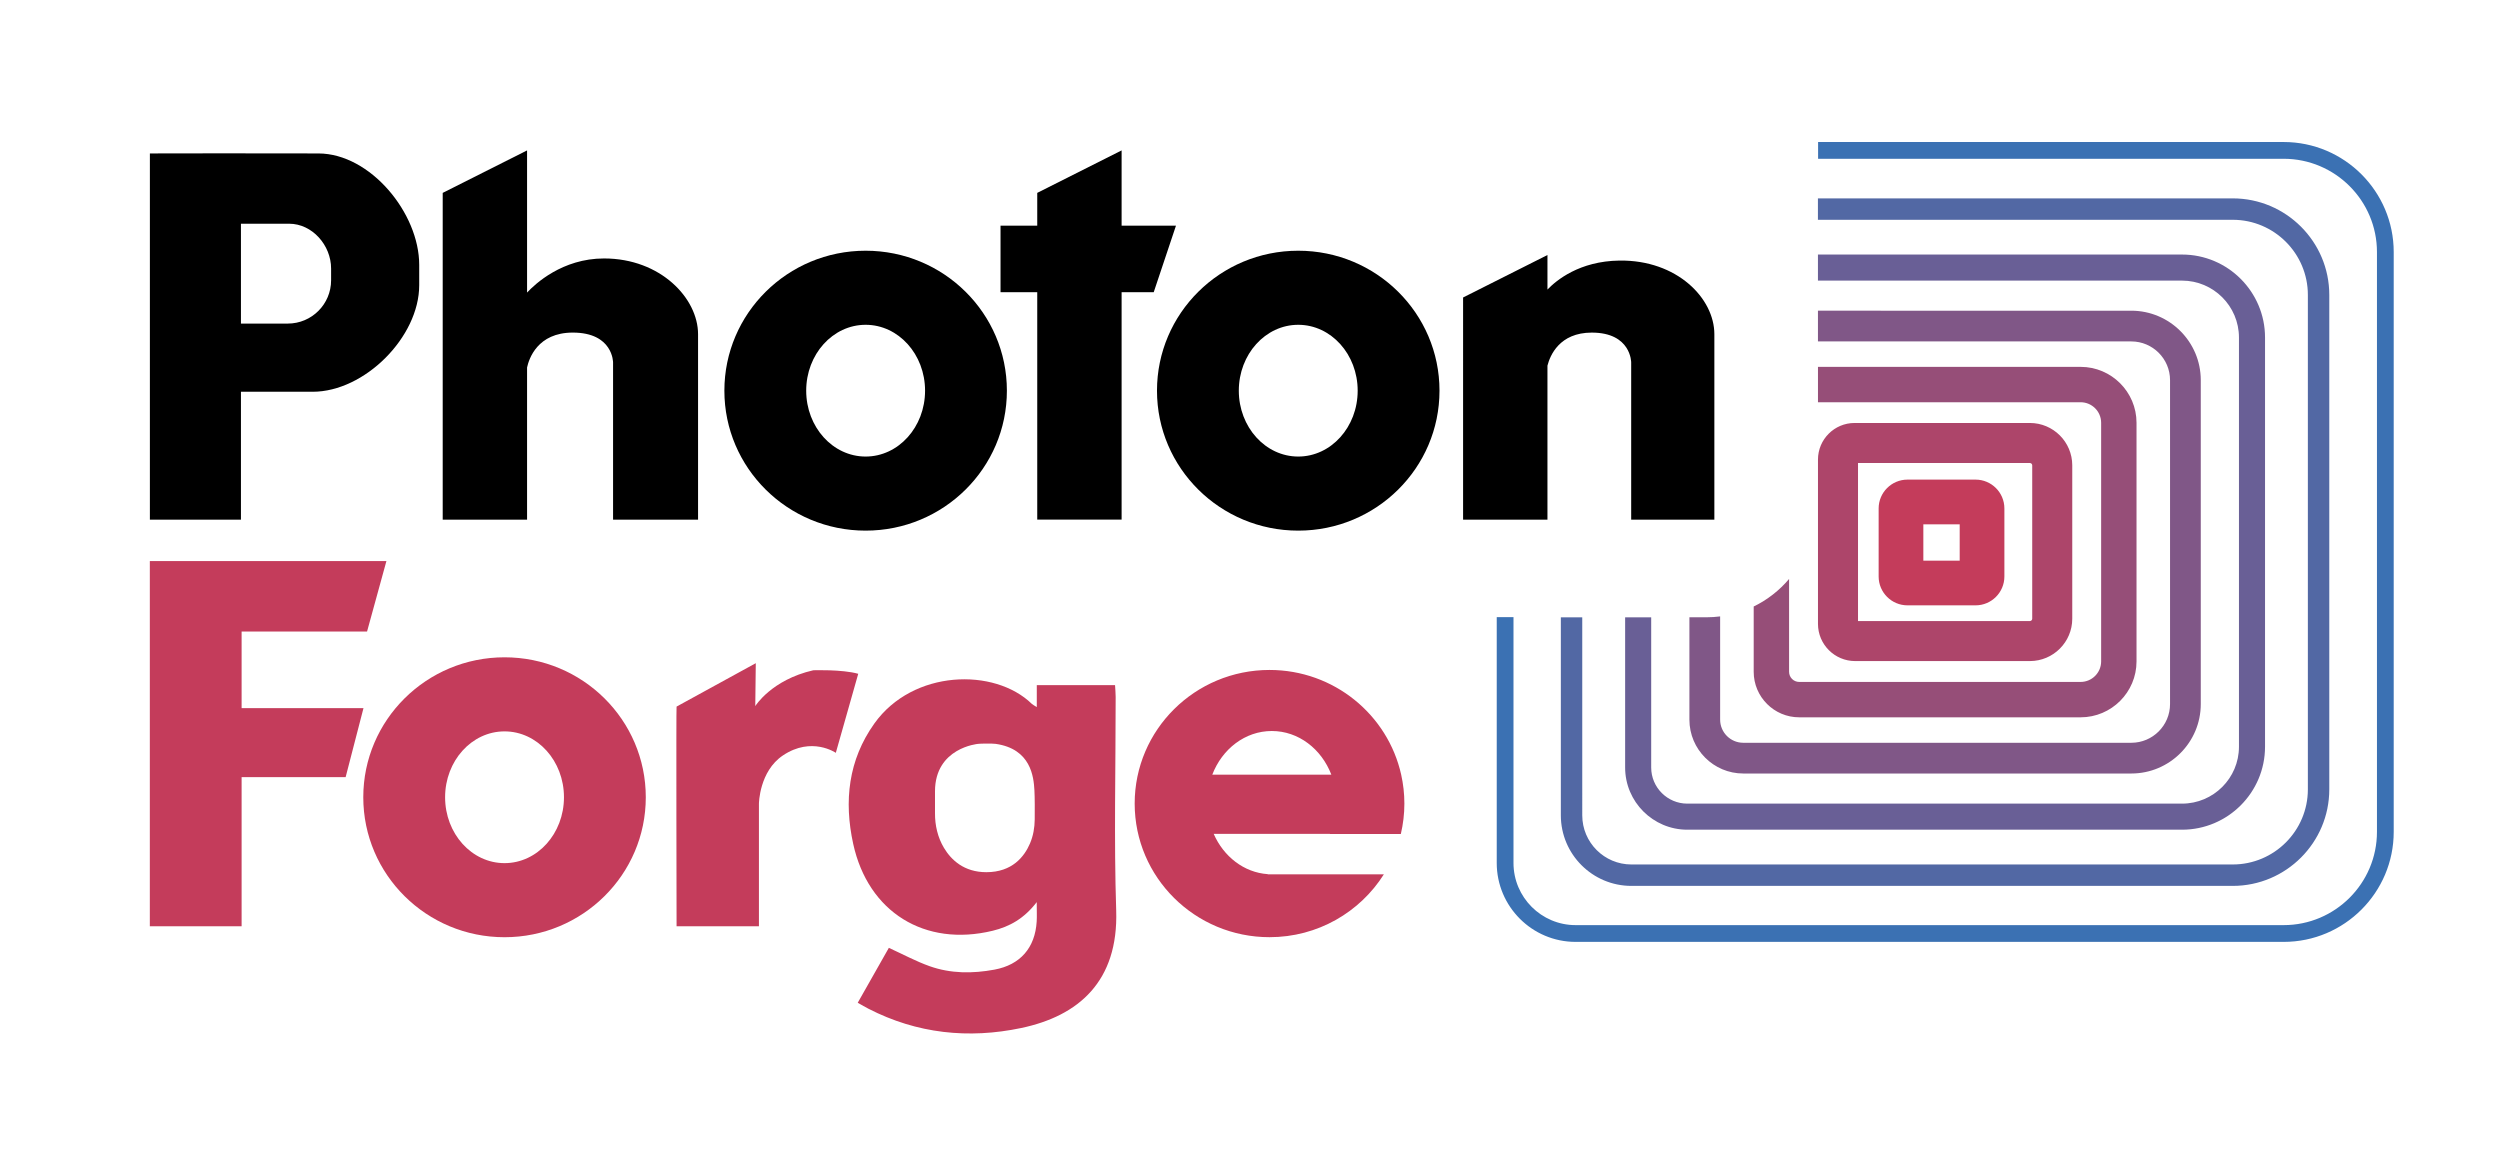 <?xml version="1.0" encoding="UTF-8" standalone="no"?>
<!-- Created with Inkscape (http://www.inkscape.org/) -->

<svg
   width="96.299mm"
   height="44.287mm"
   viewBox="0 0 96.299 44.287"
   version="1.1"
   id="svg1"
   xmlns="http://www.w3.org/2000/svg"
   xmlns:svg="http://www.w3.org/2000/svg">
  <defs
     id="defs1">
    <clipPath
       clipPathUnits="userSpaceOnUse"
       id="clipPath286">
      <path
         d="M 0,1080 H 1920 V 0 H 0 Z"
         transform="translate(-1619.595,-232.295)"
         id="path286" />
    </clipPath>
    <clipPath
       clipPathUnits="userSpaceOnUse"
       id="clipPath288">
      <path
         d="M 0,1080 H 1920 V 0 H 0 Z"
         transform="translate(-1548.485,-151.199)"
         id="path288" />
    </clipPath>
    <clipPath
       clipPathUnits="userSpaceOnUse"
       id="clipPath290">
      <path
         d="M 0,1080 H 1920 V 0 H 0 Z"
         transform="translate(-1554.583,-157.325)"
         id="path290" />
    </clipPath>
    <clipPath
       clipPathUnits="userSpaceOnUse"
       id="clipPath292">
      <path
         d="M 0,1080 H 1920 V 0 H 0 Z"
         transform="translate(-1560.682,-163.451)"
         id="path292" />
    </clipPath>
    <clipPath
       clipPathUnits="userSpaceOnUse"
       id="clipPath294">
      <path
         d="M 0,1080 H 1920 V 0 H 0 Z"
         transform="translate(-1566.781,-169.577)"
         id="path294" />
    </clipPath>
    <clipPath
       clipPathUnits="userSpaceOnUse"
       id="clipPath296">
      <path
         d="M 0,1080 H 1920 V 0 H 0 Z"
         transform="translate(-1573.192,-197.3)"
         id="path296" />
    </clipPath>
    <clipPath
       clipPathUnits="userSpaceOnUse"
       id="clipPath298">
      <path
         d="M 0,1080 H 1920 V 0 H 0 Z"
         id="path298" />
    </clipPath>
    <clipPath
       clipPathUnits="userSpaceOnUse"
       id="clipPath300">
      <path
         d="M 0,1080 H 1920 V 0 H 0 Z"
         transform="translate(-1406.731,-217.222)"
         id="path300" />
    </clipPath>
    <clipPath
       clipPathUnits="userSpaceOnUse"
       id="clipPath302">
      <path
         d="M 0,1080 H 1920 V 0 H 0 Z"
         transform="translate(-1465.004,-198.005)"
         id="path302" />
    </clipPath>
    <clipPath
       clipPathUnits="userSpaceOnUse"
       id="clipPath304">
      <path
         d="M 0,1080 H 1920 V 0 H 0 Z"
         transform="translate(-1512.167,-198.005)"
         id="path304" />
    </clipPath>
    <clipPath
       clipPathUnits="userSpaceOnUse"
       id="clipPath306">
      <path
         d="M 0,1080 H 1920 V 0 H 0 Z"
         transform="translate(-1547.181,-219.37)"
         id="path306" />
    </clipPath>
    <clipPath
       clipPathUnits="userSpaceOnUse"
       id="clipPath308">
      <path
         d="M 0,1080 H 1920 V 0 H 0 Z"
         transform="translate(-1498.837,-223.176)"
         id="path308" />
    </clipPath>
    <clipPath
       clipPathUnits="userSpaceOnUse"
       id="clipPath310">
      <path
         d="M 0,1080 H 1920 V 0 H 0 Z"
         transform="translate(-1436.486,-219.601)"
         id="path310" />
    </clipPath>
    <clipPath
       clipPathUnits="userSpaceOnUse"
       id="clipPath312">
      <path
         d="M 0,1080 H 1920 V 0 H 0 Z"
         transform="translate(-1483.438,-158.438)"
         id="path312" />
    </clipPath>
    <clipPath
       clipPathUnits="userSpaceOnUse"
       id="clipPath314">
      <path
         d="M 0,1080 H 1920 V 0 H 0 Z"
         transform="translate(-1444.393,-170.747)"
         id="path314" />
    </clipPath>
    <clipPath
       clipPathUnits="userSpaceOnUse"
       id="clipPath316">
      <path
         d="M 0,1080 H 1920 V 0 H 0 Z"
         transform="translate(-1509.285,-168.085)"
         id="path316" />
    </clipPath>
    <clipPath
       clipPathUnits="userSpaceOnUse"
       id="clipPath318">
      <path
         d="M 0,1080 H 1920 V 0 H 0 Z"
         transform="translate(-1425.638,-153.68)"
         id="path318" />
    </clipPath>
    <clipPath
       clipPathUnits="userSpaceOnUse"
       id="clipPath320">
      <path
         d="M 0,1080 H 1920 V 0 H 0 Z"
         transform="translate(-1386.969,-146.796)"
         id="path320" />
    </clipPath>
  </defs>
  <g
     id="layer1"
     transform="translate(-41.01,-78.317)">
    <g
       id="g320"
       transform="matrix(0.265,0,0,0.265,-443.281,-215.735)">
      <path
         id="path285"
         d="M 0,0 H -50.768 V -1.828 H 0 c 5.61,0 10.174,-4.563 10.174,-10.173 v -63.22 C 10.174,-80.831 5.61,-85.394 0,-85.394 h -77.208 c -3.736,0 -6.775,3.038 -6.775,6.774 v 26.811 H -85.81 V -78.62 c 0,-4.743 3.859,-8.602 8.602,-8.602 H 0 c 6.618,0 12.001,5.384 12.001,12.001 v 63.22 C 12.001,-5.384 6.618,0 0,0"
         style="fill:#3b71b3;fill-opacity:1;fill-rule:nonzero;stroke:none"
         transform="matrix(1.333,0,0,-1.333,2159.459,1130.273)"
         clip-path="url(#clipPath286)" />
      <path
         id="path287"
         d="m 0,0 h 65.578 c 5.803,0 10.525,4.722 10.525,10.525 v 53.92 c 0,5.804 -4.722,10.525 -10.525,10.525 H 20.341 v -2.335 h 45.237 c 4.516,0 8.189,-3.674 8.189,-8.19 v -53.92 c 0,-4.516 -3.673,-8.189 -8.189,-8.189 L 0,2.336 c -2.954,0 -5.357,2.402 -5.357,5.356 V 29.287 H -7.692 V 7.692 C -7.692,3.451 -4.241,0 0,0"
         style="fill:#5268a4;fill-opacity:1;fill-rule:nonzero;stroke:none"
         transform="matrix(1.333,0,0,-1.333,2064.646,1238.401)"
         clip-path="url(#clipPath288)" />
      <path
         id="path289"
         d="m 0,0 h 53.947 c 4.99,0 9.049,4.059 9.049,9.049 v 44.62 c 0,4.99 -4.059,9.049 -9.049,9.049 H 14.243 v -2.843 h 39.704 c 3.422,0 6.206,-2.784 6.206,-6.206 V 9.049 c 0,-3.422 -2.784,-6.206 -6.206,-6.206 L 0,2.843 c -2.172,0 -3.94,1.767 -3.94,3.939 V 23.161 H -6.782 V 6.782 C -6.782,3.042 -3.74,0 0,0"
         style="fill:#695f96;fill-opacity:1;fill-rule:nonzero;stroke:none"
         transform="matrix(1.333,0,0,-1.333,2072.778,1230.233)"
         clip-path="url(#clipPath290)" />
      <path
         id="path291"
         d="m 0,0 h 42.316 c 4.176,0 7.573,3.397 7.573,7.572 v 35.323 c 0,4.175 -3.397,7.572 -7.573,7.572 H 8.144 v -3.351 h 34.172 c 2.328,0 4.222,-1.893 4.222,-4.221 V 7.572 c 0,-2.328 -1.894,-4.221 -4.222,-4.221 H 0 c -1.391,0 -2.522,1.131 -2.522,2.522 V 17.131 C -3.005,17.07 -3.496,17.036 -3.995,17.036 H -5.873 V 5.873 C -5.873,2.635 -3.238,0 0,0"
         style="fill:#805787;fill-opacity:1;fill-rule:nonzero;stroke:none"
         transform="matrix(1.333,0,0,-1.333,2080.909,1222.065)"
         clip-path="url(#clipPath292)" />
      <path
         id="path293"
         d="m 0,0 h 30.686 c 3.361,0 6.096,2.734 6.096,6.096 v 26.023 c 0,3.361 -2.735,6.096 -6.096,6.096 H 2.046 v -3.858 h 28.64 c 1.234,0 2.238,-1.004 2.238,-2.238 V 6.096 c 0,-1.234 -1.004,-2.238 -2.238,-2.238 H 0 c -0.609,0 -1.105,0.496 -1.105,1.105 V 15.086 C -2.162,13.835 -3.474,12.807 -4.963,12.085 V 4.963 C -4.963,2.226 -2.736,0 0,0"
         style="fill:#964e78;fill-opacity:1;fill-rule:nonzero;stroke:none"
         transform="matrix(1.333,0,0,-1.333,2089.041,1213.897)"
         clip-path="url(#clipPath294)" />
      <path
         id="path295"
         d="m 0,0 h 18.742 c 0.14,0 0.254,-0.114 0.254,-0.254 v -16.724 c 0,-0.139 -0.114,-0.254 -0.254,-0.254 H 0 Z m -0.313,-21.597 h 19.055 c 2.548,0 4.62,2.072 4.62,4.619 v 16.724 c 0,2.547 -2.072,4.62 -4.62,4.62 H -0.377 c -2.2,0 -3.989,-1.789 -3.989,-3.989 v -17.921 c 0,-2.235 1.818,-4.053 4.053,-4.053"
         style="fill:#ad456a;fill-opacity:1;fill-rule:nonzero;stroke:none"
         transform="matrix(1.333,0,0,-1.333,2097.589,1176.933)"
         clip-path="url(#clipPath296)" />
      <path
         id="path297"
         d="m 1584.672,186.702 h -3.964 v 3.964 h 3.964 z m 1.73,8.838 h -7.424 c -1.733,0 -3.144,-1.41 -3.144,-3.143 v -7.425 c 0,-1.733 1.411,-3.143 3.144,-3.143 h 7.424 c 1.733,0 3.144,1.41 3.144,3.143 v 7.425 c 0,1.733 -1.411,3.143 -3.144,3.143"
         style="fill:#c43c5b;fill-opacity:1;fill-rule:nonzero;stroke:none"
         transform="matrix(1.333,0,0,-1.333,0,1440)"
         clip-path="url(#clipPath298)" />
      <path
         id="path299"
         d="M 0,0 C 0,-2.608 -2.114,-4.722 -4.722,-4.722 H -9.831 V 6.167 h 5.252 C -2.05,6.167 0,3.812 0,1.283 Z m -1.369,13.83 c -8.516,0.03 -13.832,0 -18.392,0 v -39.932 h 9.93 v 13.945 h 6.339 1.479 c 5.66,0 11.621,5.962 11.621,11.621 v 2.219 c 0,5.646 -5.331,12.127 -10.977,12.147"
         style="fill:#000000;fill-opacity:1;fill-rule:nonzero;stroke:none"
         transform="matrix(1.333,0,0,-1.333,1875.641,1150.37)"
         clip-path="url(#clipPath300)" />
      <path
         id="path301"
         d="m 0,0 c -3.579,0 -6.481,3.216 -6.481,7.183 0,3.968 2.902,7.184 6.481,7.184 3.579,0 6.481,-3.216 6.481,-7.184 C 6.481,3.216 3.579,0 0,0 m 0,22.445 c -8.507,0 -15.403,-6.833 -15.403,-15.262 0,-8.428 6.896,-15.261 15.403,-15.261 8.507,0 15.403,6.833 15.403,15.261 0,8.429 -6.896,15.262 -15.403,15.262"
         style="fill:#000000;fill-opacity:1;fill-rule:nonzero;stroke:none"
         transform="matrix(1.333,0,0,-1.333,1953.339,1175.993)"
         clip-path="url(#clipPath302)" />
      <path
         id="path303"
         d="m 0,0 c -3.579,0 -6.481,3.216 -6.481,7.183 0,3.968 2.902,7.184 6.481,7.184 3.579,0 6.481,-3.216 6.481,-7.184 C 6.481,3.216 3.579,0 0,0 m 0,22.445 c -8.507,0 -15.403,-6.833 -15.403,-15.262 0,-8.428 6.896,-15.261 15.403,-15.261 8.507,0 15.403,6.833 15.403,15.261 0,8.429 -6.896,15.262 -15.403,15.262"
         style="fill:#000000;fill-opacity:1;fill-rule:nonzero;stroke:none"
         transform="matrix(1.333,0,0,-1.333,2016.222,1175.993)"
         clip-path="url(#clipPath304)" />
      <path
         id="path305"
         d="m 0,0 c -4.37,-0.059 -6.892,-2.161 -7.848,-3.162 v 3.767 l -9.2,-4.631 V -28.25 h 9.2 v 16.791 c 0.279,1.095 1.301,3.605 4.831,3.605 4.31,0 4.299,-3.253 4.299,-3.253 V -28.25 h 9.07 V -8.03 C 10.352,-4.119 6.281,0.085 0,0"
         style="fill:#000000;fill-opacity:1;fill-rule:nonzero;stroke:none"
         transform="matrix(1.333,0,0,-1.333,2062.908,1147.506)"
         clip-path="url(#clipPath306)" />
      <path
         id="path307"
         d="m 0,0 h -5.928 v 8.206 l -9.2,-4.631 V 0 h -2.707 -1.296 v -7.258 h 4.003 v -24.798 h 9.2 v 22.107 2.691 h 3.501 z"
         style="fill:#000000;fill-opacity:1;fill-rule:nonzero;stroke:none"
         transform="matrix(1.333,0,0,-1.333,1998.449,1142.432)"
         clip-path="url(#clipPath308)" />
      <path
         id="path309"
         d="M 0,0 C -4.559,0 -7.532,-2.793 -8.394,-3.721 V 11.781 L -17.593,7.15 v -35.631 h 9.199 v 16.592 c 0.203,0.945 1.135,3.805 4.985,3.805 4.404,0 4.393,-3.253 4.393,-3.253 v -17.144 h 9.268 v 20.22 C 10.252,-4.35 6.172,0 0,0"
         style="fill:#000000;fill-opacity:1;fill-rule:nonzero;stroke:none"
         transform="matrix(1.333,0,0,-1.333,1915.315,1147.198)"
         clip-path="url(#clipPath310)" />
      <path
         id="path311"
         d="m 0,0 c -0.009,-0.895 -0.163,-1.787 -0.515,-2.611 -0.608,-1.425 -1.928,-3.135 -4.761,-3.135 -2.429,0 -3.83,1.329 -4.625,2.658 -0.678,1.135 -0.983,2.456 -0.973,3.779 v 2.378 c 0,4.76 4.679,5.175 4.679,5.175 0,0.019 1.452,0.072 1.93,0.004 C -0.407,7.7 -0.115,4.647 -0.033,3.191 0.013,2.361 0.008,0.882 0,0 m 8.826,13.368 c 0,0.43 -0.043,0.859 -0.066,1.282 H 0.226 v -2.392 c -0.301,0.192 -0.438,0.249 -0.536,0.345 -4.072,3.972 -12.971,3.756 -17.173,-2.13 -2.848,-3.989 -3.329,-8.469 -2.312,-13.127 1.629,-7.46 7.818,-11.27 15.209,-9.479 1.846,0.447 3.432,1.331 4.805,3.123 0,-0.954 0.031,-1.54 -0.005,-2.122 -0.173,-2.857 -1.785,-4.715 -4.6,-5.239 -2.378,-0.442 -4.77,-0.442 -7.064,0.372 -1.494,0.529 -2.903,1.295 -4.456,2.003 -1.085,-1.915 -2.215,-3.91 -3.393,-5.988 0.465,-0.26 0.811,-0.467 1.169,-0.651 5.292,-2.722 10.913,-3.308 16.646,-2.105 6.272,1.316 10.619,5.09 10.369,12.819 C 8.633,-2.166 8.83,5.605 8.826,13.368"
         style="fill:#c43c5b;fill-opacity:1;fill-rule:nonzero;stroke:none"
         transform="matrix(1.333,0,0,-1.333,1977.917,1228.749)"
         clip-path="url(#clipPath312)" />
      <path
         id="path313"
         d="M 0,0 8.637,4.733 8.582,0.055 c 0,0 1.761,2.862 6.329,3.907 0,0 3.137,0.11 4.898,-0.385 l -2.445,-8.62 c 0,0 -2.623,1.825 -5.767,-0.283 C 9.013,-7.06 8.981,-10.589 8.981,-10.589 V -23.951 H 0 c 0,0 -0.053,24.004 0,23.951"
         style="fill:#c43c5b;fill-opacity:1;fill-rule:nonzero;stroke:none"
         transform="matrix(1.333,0,0,-1.333,1925.858,1212.338)"
         clip-path="url(#clipPath314)" />
      <path
         id="path315"
         d="M 0,0 C 2.917,0 5.42,-1.964 6.492,-4.764 H -6.492 C -5.42,-1.964 -2.917,0 0,0 m -0.44,-15.627 v 0.018 c -2.601,0.179 -4.815,1.922 -5.897,4.391 H 6.337 c -10e-4,-0.004 -0.003,-0.007 -0.004,-0.01 h 7.736 c 10e-4,0.003 0.002,0.006 0.003,0.01 0.249,1.062 0.384,2.168 0.384,3.305 0,1.082 -0.122,2.135 -0.348,3.149 -1.453,6.532 -7.327,11.421 -14.357,11.421 -8.122,0 -14.705,-6.523 -14.705,-14.57 0,-8.047 6.583,-14.57 14.705,-14.57 5.261,0 9.872,2.74 12.469,6.856 z"
         style="fill:#c43c5b;fill-opacity:1;fill-rule:nonzero;stroke:none"
         transform="matrix(1.333,0,0,-1.333,2012.38,1215.887)"
         clip-path="url(#clipPath316)" />
      <path
         id="path317"
         d="m 0,0 c -3.579,0 -6.481,3.216 -6.481,7.183 0,3.968 2.902,7.184 6.481,7.184 3.579,0 6.481,-3.216 6.481,-7.184 C 6.481,3.216 3.579,0 0,0 m 0,22.445 c -8.507,0 -15.403,-6.833 -15.403,-15.262 0,-8.428 6.896,-15.261 15.403,-15.261 8.507,0 15.403,6.833 15.403,15.261 0,8.429 -6.896,15.262 -15.403,15.262"
         style="fill:#c43c5b;fill-opacity:1;fill-rule:nonzero;stroke:none"
         transform="matrix(1.333,0,0,-1.333,1900.851,1235.093)"
         clip-path="url(#clipPath318)" />
      <path
         id="path319"
         d="M 0,0 V 39.828 H 25.799 L 23.686,32.139 H 10.008 V 23.786 H 23.297 L 21.351,16.263 H 10.008 V 0 Z"
         style="fill:#c43c5b;fill-opacity:1;fill-rule:nonzero;stroke:none"
         transform="matrix(1.333,0,0,-1.333,1849.292,1244.273)"
         clip-path="url(#clipPath320)" />
    </g>
  </g>
</svg>
